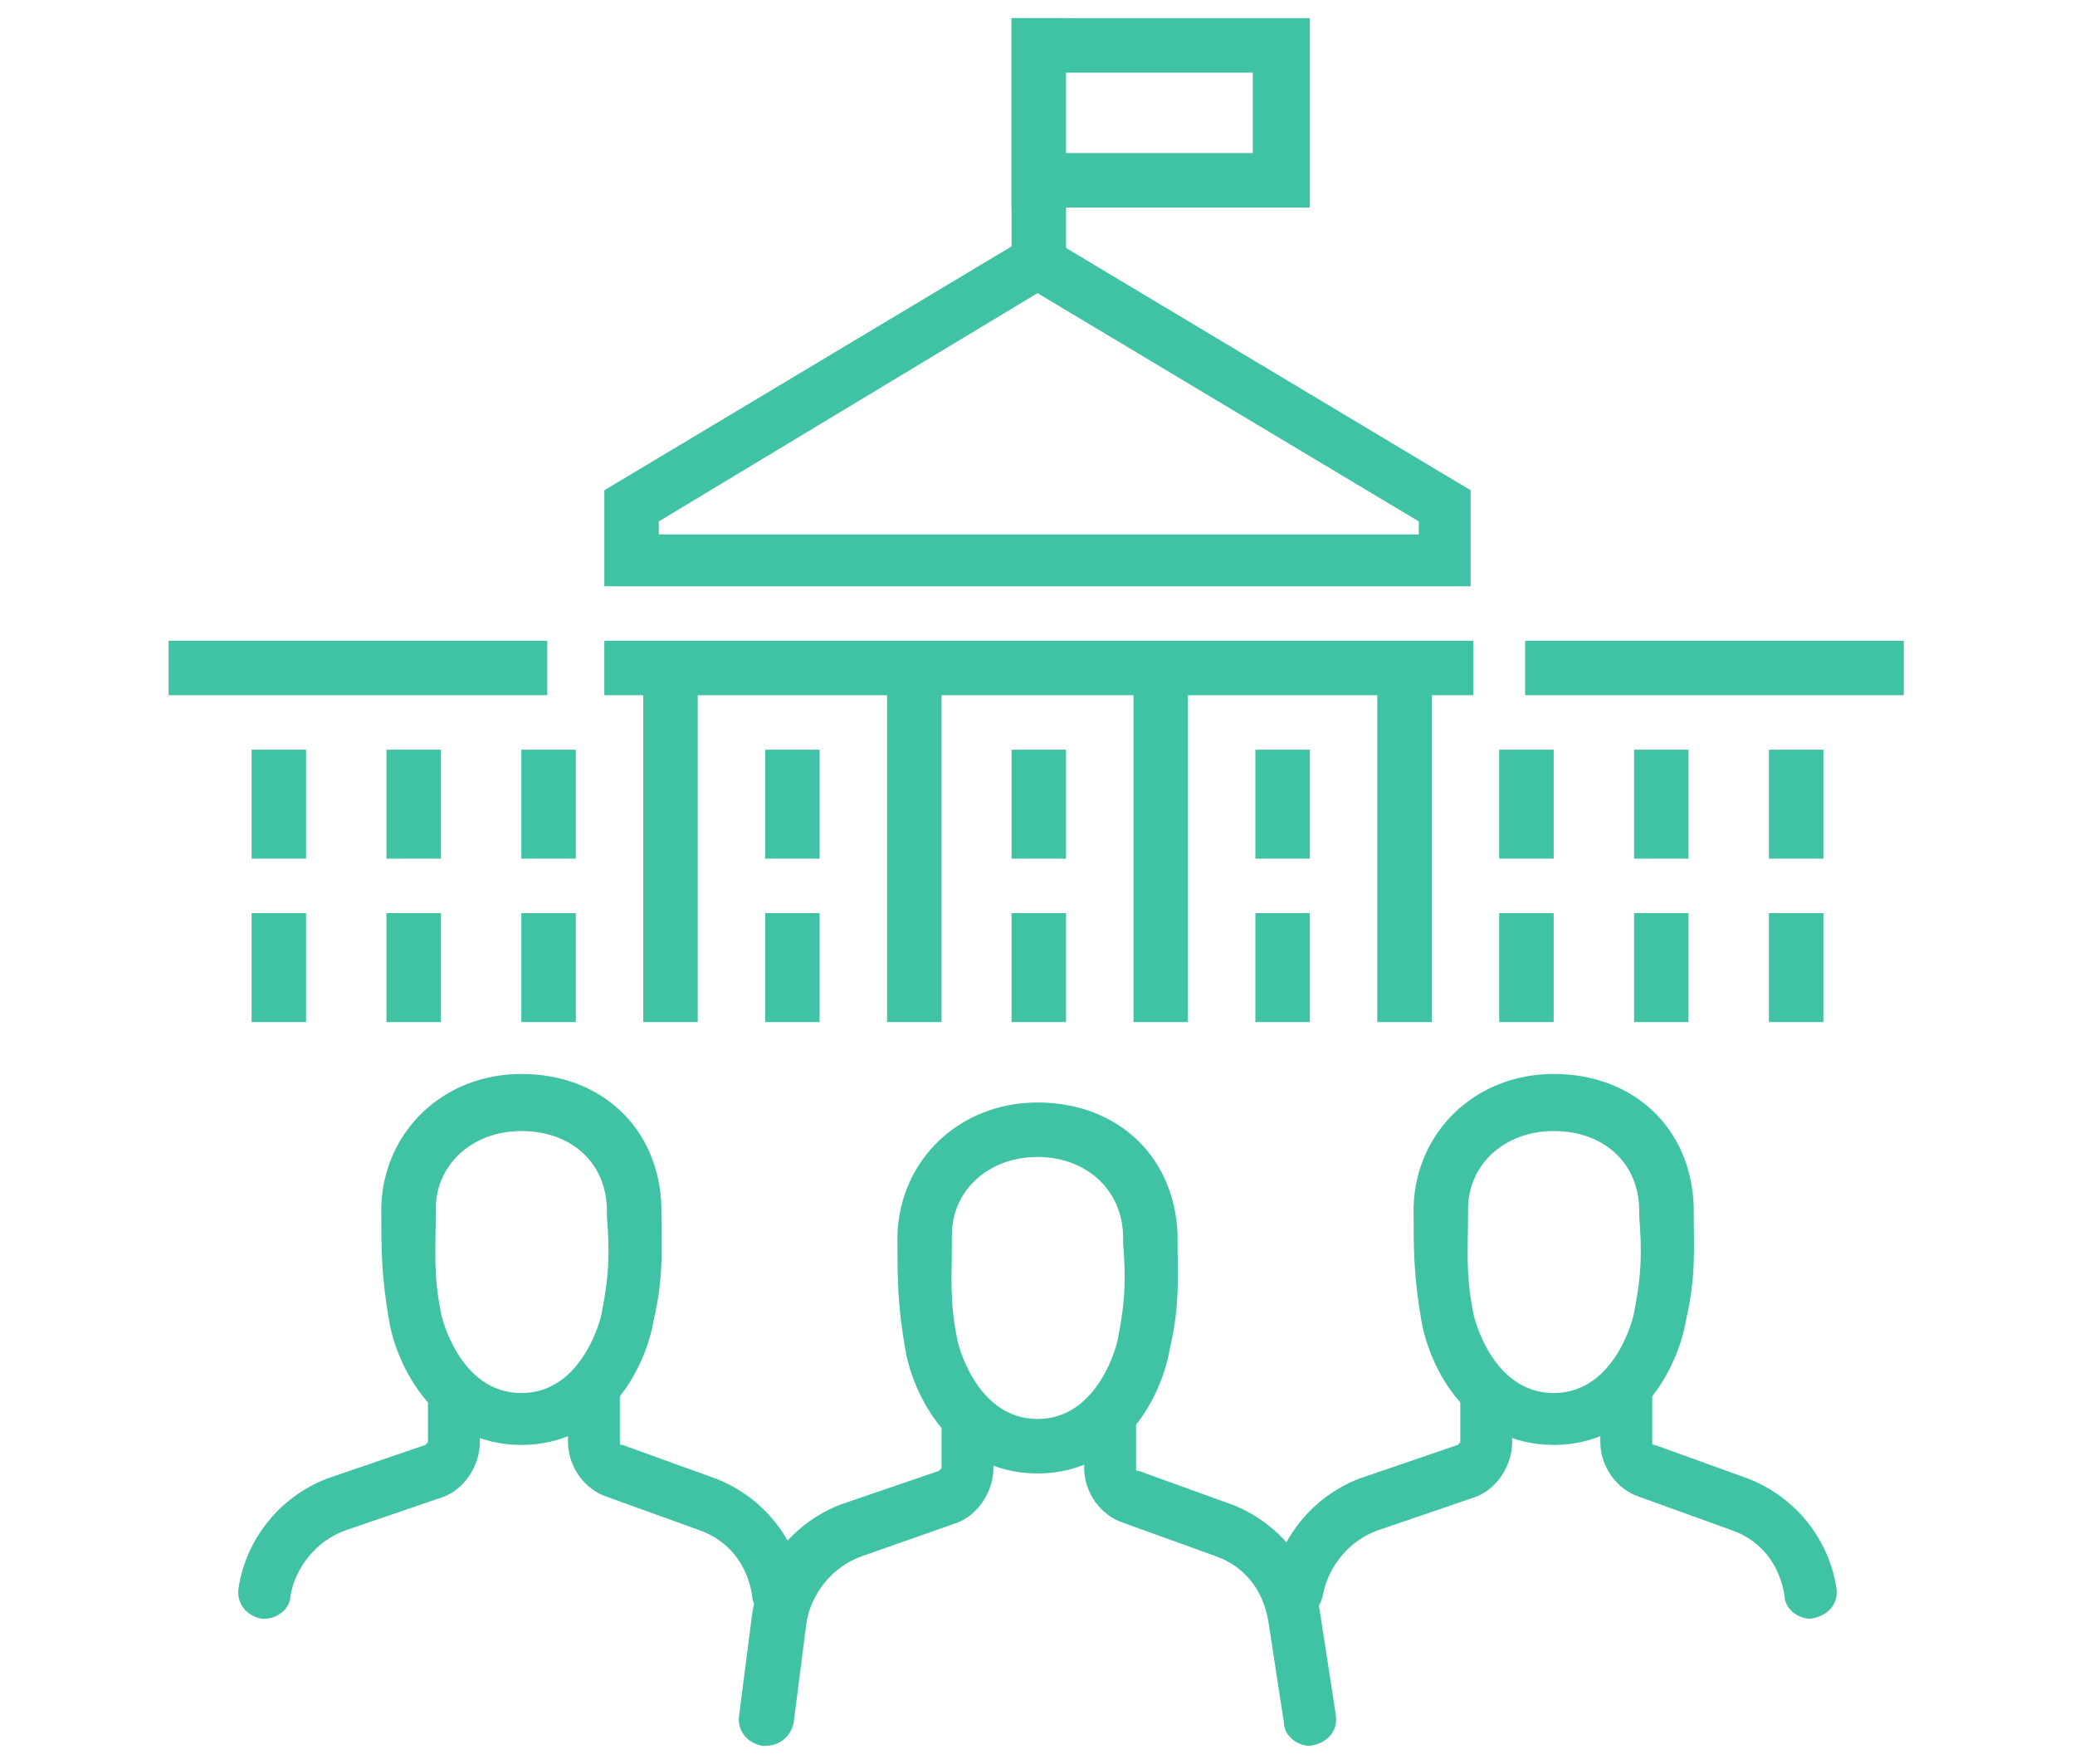 <?xml version="1.0" encoding="utf-8"?>
<!-- Generator: Adobe Illustrator 24.1.0, SVG Export Plug-In . SVG Version: 6.00 Build 0)  -->
<svg version="1.1" id="Layer_1" xmlns="http://www.w3.org/2000/svg" xmlns:xlink="http://www.w3.org/1999/xlink" x="0px" y="0px"
	 width="80px" height="68px" viewBox="0 0 80 68" style="enable-background:new 0 0 80 68;" xml:space="preserve">
<style type="text/css">
	.st0{fill:#40C2A4;}
	.st1{display:none;}
	.st2{display:inline;}
</style>
<g>
	<g>
		<g>
			<g>
				<path class="st0" d="M50,62.4L50,62.4c-0.7-0.1-1.1-0.6-1-1.2c0.3-1.9,1.6-3.5,3.4-4.2l3.8-1.3l0.1-0.1v-1.8c0-0.6,0.5-1,1-1
					c0.6,0,1,0.5,1,1v1.8c0,0.9-0.6,1.8-1.4,2.1L53.1,59c-1.1,0.4-1.9,1.4-2.1,2.5C50.9,62,50.5,62.4,50,62.4z"/>
			</g>
			<g>
				<path class="st0" d="M69.8,62.4c-0.5,0-1-0.4-1-0.9c-0.2-1.2-0.9-2.1-2-2.5l-3.6-1.3c-0.9-0.3-1.5-1.2-1.5-2.1v-2.1
					c0-0.6,0.5-1,1-1c0.6,0,1,0.5,1,1v2.1c0,0.1,0,0.1,0.1,0.1l3.6,1.3c1.8,0.7,3.1,2.3,3.4,4.2C70.9,61.8,70.5,62.3,69.8,62.4
					C69.9,62.3,69.8,62.4,69.8,62.4z"/>
			</g>
		</g>
		<g>
			<path class="st0" d="M59.9,55.7c-3.3,0-4.8-3-5.1-4.8c-0.3-1.7-0.3-2.8-0.3-4.2v-0.2c0.1-2.9,2.4-5.1,5.4-5.1
				c3.1,0,5.3,2.1,5.4,5.1v0.2c0,1.4,0.1,2.5-0.3,4.2C64.7,52.7,63.2,55.7,59.9,55.7z M59.9,43.6c-1.9,0-3.3,1.3-3.3,3v0.2
				c0,1.4-0.1,2.3,0.2,3.8c0,0.1,0.7,3.1,3.1,3.1c2.4,0,3.1-3,3.1-3.1c0.3-1.5,0.3-2.4,0.2-3.7v-0.2C63.2,44.8,61.8,43.6,59.9,43.6z
				"/>
		</g>
	</g>
	<g>
		<g>
			<g>
				<path class="st0" d="M29.5,67.3h-0.1c-0.6-0.1-1-0.6-0.9-1.2l0.5-3.9c0.3-1.9,1.6-3.5,3.4-4.2l3.8-1.3l0.1-0.1v-1.8
					c0-0.6,0.5-1,1-1c0.6,0,1,0.5,1,1v1.8c0,0.9-0.6,1.8-1.4,2.1L33.2,60c-1.1,0.4-1.9,1.4-2.1,2.5l-0.5,3.9
					C30.5,66.9,30.1,67.3,29.5,67.3z"/>
			</g>
			<g>
				<path class="st0" d="M50.5,67.3c-0.5,0-1-0.4-1-0.9l-0.6-3.9c-0.2-1.2-0.9-2.1-2-2.5l-3.6-1.3c-0.9-0.3-1.5-1.2-1.5-2.1v-2.1
					c0-0.6,0.5-1,1-1c0.6,0,1,0.5,1,1v2.1c0,0.1,0,0.1,0.1,0.1l3.6,1.3c1.8,0.7,3.1,2.3,3.4,4.2l0.6,3.9
					C51.6,66.7,51.2,67.2,50.5,67.3C50.6,67.3,50.5,67.3,50.5,67.3z"/>
			</g>
		</g>
		<g>
			<path class="st0" d="M40,56.8c-3.3,0-4.8-3-5.1-4.8c-0.3-1.7-0.3-2.8-0.3-4.2v-0.2c0.1-2.9,2.4-5.1,5.4-5.1
				c3.1,0,5.3,2.1,5.4,5.1v0.2c0,1.4,0.1,2.5-0.3,4.2C44.8,53.8,43.3,56.8,40,56.8z M40,44.6c-1.9,0-3.3,1.3-3.3,3v0.2
				c0,1.4-0.1,2.3,0.2,3.8c0,0.1,0.7,3.1,3.1,3.1c2.4,0,3.1-3,3.1-3.1c0.3-1.5,0.3-2.4,0.2-3.7v-0.2C43.3,45.9,41.9,44.6,40,44.6z"
				/>
		</g>
	</g>
	<g>
		<g>
			<g>
				<path class="st0" d="M10.2,62.4h-0.1c-0.6-0.1-1-0.6-0.9-1.2c0.3-1.9,1.6-3.5,3.4-4.2l3.8-1.3l0.1-0.1v-1.8c0-0.6,0.5-1,1-1
					s1,0.5,1,1v1.8c0,0.9-0.6,1.8-1.4,2.1L13.3,59c-1.1,0.4-1.9,1.4-2.1,2.5C11.2,62,10.7,62.4,10.2,62.4z"/>
			</g>
			<g>
				<path class="st0" d="M30,62.4c-0.5,0-1-0.4-1-0.9c-0.2-1.2-0.9-2.1-2-2.5l-3.6-1.3c-0.9-0.3-1.5-1.2-1.5-2.1v-2.1
					c0-0.6,0.5-1,1-1s1,0.5,1,1v2.1c0,0.1,0,0.1,0.1,0.1l3.6,1.3c1.8,0.7,3.1,2.3,3.4,4.2c0.1,0.6-0.3,1.1-0.9,1.2
					C30.1,62.3,30.1,62.4,30,62.4z"/>
			</g>
		</g>
		<g>
			<path class="st0" d="M20.1,55.7c-3.3,0-4.8-3-5.1-4.8c-0.3-1.7-0.3-2.8-0.3-4.2v-0.2c0.1-2.9,2.4-5.1,5.4-5.1
				c3.1,0,5.3,2.1,5.4,5.1v0.2c0,1.4,0.1,2.5-0.3,4.2C24.9,52.7,23.4,55.7,20.1,55.7z M20.1,43.6c-1.9,0-3.3,1.3-3.3,3v0.2
				c0,1.4-0.1,2.3,0.2,3.8c0,0.1,0.7,3.1,3.1,3.1s3.1-3,3.1-3.1c0.3-1.5,0.3-2.4,0.2-3.7v-0.2C23.4,44.8,22,43.6,20.1,43.6z"/>
		</g>
	</g>
	<g>
		<g>
			<path class="st0" d="M50.5,8H39V0.7h11.5V8z M41,5.9h7.3V2.8H41V5.9z"/>
		</g>
		<g>
			<path class="st0" d="M56.7,22.6H23.3v-3.7L40,8.9l16.7,10V22.6z M25.4,20.6h29.3v-0.5L40,11.3l-14.6,8.8V20.6z"/>
		</g>
		<g>
			<rect x="23.3" y="24.7" class="st0" width="33.5" height="2.1"/>
		</g>
		<g>
			<rect x="58.8" y="24.7" class="st0" width="14.6" height="2.1"/>
		</g>
		<g>
			<rect x="6.5" y="24.7" class="st0" width="14.6" height="2.1"/>
		</g>
		<g>
			<rect x="39" y="0.7" class="st0" width="2.1" height="9.4"/>
		</g>
		<g>
			<g>
				<g>
					<rect x="9.7" y="28.9" class="st0" width="2.1" height="4.2"/>
				</g>
				<g>
					<rect x="14.9" y="28.9" class="st0" width="2.1" height="4.2"/>
				</g>
				<g>
					<rect x="20.1" y="28.9" class="st0" width="2.1" height="4.2"/>
				</g>
			</g>
			<g>
				<g>
					<rect x="9.7" y="35.2" class="st0" width="2.1" height="4.2"/>
				</g>
				<g>
					<rect x="14.9" y="35.2" class="st0" width="2.1" height="4.2"/>
				</g>
				<g>
					<rect x="20.1" y="35.2" class="st0" width="2.1" height="4.2"/>
				</g>
			</g>
			<g>
				<rect x="29.5" y="28.9" class="st0" width="2.1" height="4.2"/>
			</g>
			<g>
				<rect x="29.5" y="35.2" class="st0" width="2.1" height="4.2"/>
			</g>
			<g>
				<rect x="39" y="28.9" class="st0" width="2.1" height="4.2"/>
			</g>
			<g>
				<rect x="39" y="35.2" class="st0" width="2.1" height="4.2"/>
			</g>
			<g>
				<rect x="48.4" y="28.9" class="st0" width="2.1" height="4.2"/>
			</g>
			<g>
				<rect x="48.4" y="35.2" class="st0" width="2.1" height="4.2"/>
			</g>
			<g>
				<g>
					<rect x="57.8" y="28.9" class="st0" width="2.1" height="4.2"/>
				</g>
				<g>
					<rect x="63" y="28.9" class="st0" width="2.1" height="4.2"/>
				</g>
				<g>
					<rect x="68.2" y="28.9" class="st0" width="2.1" height="4.2"/>
				</g>
			</g>
			<g>
				<g>
					<rect x="57.8" y="35.2" class="st0" width="2.1" height="4.2"/>
				</g>
				<g>
					<rect x="63" y="35.2" class="st0" width="2.1" height="4.2"/>
				</g>
				<g>
					<rect x="68.2" y="35.2" class="st0" width="2.1" height="4.2"/>
				</g>
			</g>
			<g>
				<rect x="24.8" y="25.8" class="st0" width="2.1" height="13.6"/>
			</g>
			<g>
				<rect x="53.1" y="25.8" class="st0" width="2.1" height="13.6"/>
			</g>
			<g>
				<rect x="43.7" y="25.8" class="st0" width="2.1" height="13.6"/>
			</g>
			<g>
				<rect x="34.2" y="25.8" class="st0" width="2.1" height="13.6"/>
			</g>
		</g>
	</g>
</g>
<g class="st1">
	<g class="st2">
		<g>
			<g>
				<g>
					<path class="st0" d="M17.2,55.7h-0.1c-0.6-0.1-1-0.6-0.9-1.2l1.1-8c0.6-4.4,3.8-8.1,8-9.4l8-2.4c0.5-0.2,0.8-0.7,0.8-1.2v-3.9
						c0-0.6,0.5-1,1-1c0.6,0,1,0.5,1,1v3.9c0,1.4-0.9,2.7-2.2,3.2L26,39.1c-3.5,1.1-6.1,4.1-6.6,7.7l-1.1,8
						C18.2,55.4,17.8,55.7,17.2,55.7z"/>
				</g>
				<g>
					<path class="st0" d="M63.8,55.9c-0.5,0-1-0.4-1-0.9l-1.2-8.2c-0.5-3.6-3.1-6.6-6.5-7.7l-7.8-2.4c-1.4-0.5-2.3-1.8-2.3-3.2v-3.9
						c0-0.6,0.5-1,1-1c0.6,0,1,0.5,1,1v3.9c0,0.6,0.3,1,0.9,1.3l7.7,2.4c4.2,1.3,7.4,5,8,9.4l1.2,8.2c0.1,0.6-0.3,1.1-0.9,1.2
						C63.9,55.9,63.9,55.9,63.8,55.9z"/>
				</g>
			</g>
			<g>
				<g>
					<rect x="28.5" y="15.6" class="st0" width="24.1" height="2.1"/>
				</g>
				<g>
					<path class="st0" d="M51.2,16.6h-2.1v-4.8c0-4.1-3.3-7.4-7.4-7.4V2.3c5.2,0,9.5,4.3,9.5,9.5V16.6z"/>
				</g>
				<g>
					<path class="st0" d="M31.9,16.6h-2.1v-4.8c0-5.2,4.3-9.5,9.5-9.5v2.1c-4.1,0-7.4,3.3-7.4,7.4V16.6z"/>
				</g>
			</g>
			<g>
				<path class="st0" d="M40.5,32.8c-5.9,0-8.6-5.5-9.3-8.7c-0.6-2.8-0.6-4.7-0.6-7v-0.5c0-0.6,0.5-1,1-1c0.5,0,1,0.5,1,1v0.5
					c0,2.1,0,3.9,0.5,6.5s2.6,7,7.2,7s6.7-4.4,7.2-7s0.5-4.3,0.5-6.5v-0.5c0-0.6,0.5-1,1-1c0.6,0,1,0.5,1,1v0.5c0,2.3,0,4.1-0.6,6.9
					C49.1,27.3,46.4,32.8,40.5,32.8z"/>
			</g>
			<g>
				<path class="st0" d="M40.5,14.1c-2.3,0-4.2-1.9-4.2-4.2s1.9-4.2,4.2-4.2s4.2,1.9,4.2,4.2S42.8,14.1,40.5,14.1z M40.5,7.9
					c-1.2,0-2.1,0.9-2.1,2.1s0.9,2.1,2.1,2.1s2.1-0.9,2.1-2.1S41.7,7.9,40.5,7.9z"/>
			</g>
			<g>
				<polygon class="st0" points="43.7,7.7 41.6,7.7 41.6,2.6 39.5,2.6 39.5,7.7 37.4,7.7 37.4,0.5 43.7,0.5 				"/>
			</g>
		</g>
		<g>
			<path class="st0" d="M55.2,54.9h-2.1v-7.3H28v7.3h-2.1v-8.4c0-0.6,0.5-1,1-1h27.2c0.6,0,1,0.5,1,1v8.4H55.2z"/>
		</g>
		<g>
			<rect x="35.3" y="49.7" class="st0" width="10.5" height="2.1"/>
		</g>
		<g>
			<g>
				<path class="st0" d="M26.9,47.6c-0.6,0-1-0.5-1-1v-8.4c0-0.6,0.5-1,1-1s1,0.5,1,1v8.4C28,47.1,27.5,47.6,26.9,47.6z"/>
			</g>
			<g>
				<path class="st0" d="M31.1,47.6c-0.6,0-1-0.5-1-1v-9.9c0-0.6,0.5-1,1-1s1,0.5,1,1v9.9C32.2,47.1,31.7,47.6,31.1,47.6z"/>
			</g>
		</g>
		<g>
			<g>
				<path class="st0" d="M54.1,47.6c-0.6,0-1-0.5-1-1v-8.4c0-0.6,0.5-1,1-1s1,0.5,1,1v8.4C55.2,47.1,54.7,47.6,54.1,47.6z"/>
			</g>
			<g>
				<path class="st0" d="M49.9,47.6c-0.6,0-1-0.5-1-1v-9.9c0-0.6,0.5-1,1-1s1,0.5,1,1v9.9C51,47.1,50.5,47.6,49.9,47.6z"/>
			</g>
		</g>
		<g>
			<g>
				<path class="st0" d="M40.5,41.7c-0.2,0-0.4-0.1-0.6-0.2L32.6,37c-0.5-0.3-0.6-1-0.3-1.4c0.3-0.5,1-0.6,1.4-0.3l6.8,4.2l6.8-4.2
					c0.5-0.3,1.1-0.2,1.4,0.3c0.3,0.5,0.2,1.1-0.3,1.4l-7.3,4.6C40.9,41.7,40.7,41.7,40.5,41.7z"/>
			</g>
		</g>
	</g>
	<g class="st2">
		<g>
			<polygon class="st0" points="68.7,66.4 60.9,66.4 60.9,64.3 67.8,64.3 69.9,62.2 67.8,60.1 60.9,60.1 60.9,58.1 68.7,58.1 
				72.9,62.2 			"/>
		</g>
		<g>
			<g>
				<path class="st0" d="M62,67.5H11.8c-2.9,0-5.2-2.3-5.2-5.2S8.9,57,11.8,57h19.9v7.3h-2.1v-5.2H11.8c-1.7,0-3.1,1.4-3.1,3.1
					s1.4,3.1,3.1,3.1h48.1V59H33.7v-2H62V67.5z"/>
			</g>
		</g>
		<g>
			<g>
				<rect x="50.5" y="58.1" class="st0" width="2.1" height="8.4"/>
			</g>
		</g>
		<g>
			<rect x="70.3" y="61.2" class="st0" width="3.1" height="2.1"/>
		</g>
	</g>
</g>
<g class="st1">
	<g class="st2">
		<path class="st0" d="M40,12.6c-2.8,0-4.1-2.6-4.4-4.1c-0.3-1.4-0.3-2.4-0.2-3.5V4.9c0.1-2.5,2-4.4,4.7-4.4s4.6,1.8,4.7,4.4V5
			c0,1.2,0.1,2.1-0.2,3.5C44.1,10.1,42.8,12.6,40,12.6z M40,2.6c-1.5,0-2.5,0.9-2.6,2.3V5c0,1.1,0,1.8,0.2,3.1
			c0,0.1,0.5,2.4,2.4,2.4s2.3-2.3,2.4-2.4c0.2-1.2,0.2-1.9,0.2-3V5C42.5,3.6,41.5,2.6,40,2.6z"/>
	</g>
	<g class="st2">
		<g>
			<rect x="39" y="34" class="st0" width="2.1" height="28.2"/>
		</g>
		<g>
			<g>
				<path class="st0" d="M18.6,33c-2.3,0-4.2-1.9-4.2-4.2s1.9-4.2,4.2-4.2s4.2,1.9,4.2,4.2S20.9,33,18.6,33z M18.6,26.7
					c-1.2,0-2.1,0.9-2.1,2.1s0.9,2.1,2.1,2.1s2.1-0.9,2.1-2.1S19.7,26.7,18.6,26.7z"/>
			</g>
			<g>
				<g>
					<rect x="17.5" y="20.1" class="st0" width="2.1" height="6"/>
				</g>
				<g>
					<path class="st0" d="M19.4,54.9h-1.8c-4.1,0-7.9-1.6-10.8-4.5l-0.3-0.3v-4.6h24.1v4.6l-0.3,0.3C27.4,53.3,23.5,54.9,19.4,54.9z
						 M8.6,49.2c2.5,2.3,5.7,3.6,9.1,3.6h1.8c3.4,0,6.6-1.3,9.1-3.6v-1.6h-20V49.2z"/>
				</g>
			</g>
			<g>
				<path class="st0" d="M27.5,47.6c-0.4,0-0.7-0.2-0.9-0.6l-7.3-14.1c-0.3-0.5-0.1-1.1,0.4-1.4s1.1-0.1,1.4,0.4L28.4,46
					c0.3,0.5,0.1,1.1-0.4,1.4C27.8,47.6,27.6,47.6,27.5,47.6z"/>
			</g>
			<g>
				<path class="st0" d="M9.7,47.6c-0.2,0-0.3,0-0.5-0.1c-0.5-0.3-0.7-0.9-0.4-1.4L16.1,32c0.3-0.5,0.9-0.7,1.4-0.4
					c0.5,0.3,0.7,0.9,0.4,1.4l-7.3,14C10.4,47.4,10,47.6,9.7,47.6z"/>
			</g>
		</g>
		<g>
			<path class="st0" d="M40,44.5c-0.6,0-1-0.5-1-1v-4.2c0-0.6,0.5-1,1-1s1,0.5,1,1v4.2C41,44,40.6,44.5,40,44.5z"/>
		</g>
		<g>
			<g>
				<path class="st0" d="M61.4,33c-2.3,0-4.2-1.9-4.2-4.2s1.9-4.2,4.2-4.2s4.2,1.9,4.2,4.2S63.7,33,61.4,33z M61.4,26.7
					c-1.2,0-2.1,0.9-2.1,2.1s0.9,2.1,2.1,2.1s2.1-0.9,2.1-2.1S62.6,26.7,61.4,26.7z"/>
			</g>
			<g>
				<g>
					<rect x="60.4" y="20.7" class="st0" width="2.1" height="5.5"/>
				</g>
				<g>
					<path class="st0" d="M62.3,54.9h-1.8c-4.1,0-7.9-1.6-10.8-4.5l-0.3-0.3v-4.6h24.1v4.6l-0.3,0.3C70.3,53.3,66.4,54.9,62.3,54.9z
						 M51.5,49.2c2.5,2.3,5.7,3.6,9.1,3.6h1.8c3.4,0,6.6-1.3,9.1-3.6v-1.6h-20V49.2z"/>
				</g>
			</g>
			<g>
				<path class="st0" d="M70.3,47.6c-0.4,0-0.7-0.2-0.9-0.6l-7.3-14.1c-0.3-0.5-0.1-1.1,0.4-1.4s1.1-0.1,1.4,0.4L71.2,46
					c0.3,0.5,0.1,1.1-0.4,1.4C70.7,47.6,70.5,47.6,70.3,47.6z"/>
			</g>
			<g>
				<path class="st0" d="M52.5,47.6c-0.2,0-0.3,0-0.5-0.1c-0.5-0.3-0.7-0.9-0.4-1.4L58.9,32c0.3-0.5,0.9-0.7,1.4-0.4
					c0.5,0.3,0.7,0.9,0.4,1.4l-7.2,14C53.3,47.4,52.9,47.6,52.5,47.6z"/>
			</g>
		</g>
		<g>
			<path class="st0" d="M34.8,63.3L34.8,63.3c-0.6,0-1-0.5-1-1V21.5H18.2c-1.8,0-3.3-1.5-3.3-3.3c0-1.6,1.2-3,2.9-3.2l18.6-2.3
				c0.6-0.1,0.7-0.2,0.7-0.9V11c0-0.6,0.5-1,1-1c0.6,0,1,0.5,1,1v0.8c0,0.6,0,2.5-2.5,2.9L18,17c-0.6,0.1-1,0.6-1,1.2
				s0.5,1.2,1.2,1.2h16.6c0.6,0,1,0.5,1,1v41.8C35.8,62.8,35.3,63.3,34.8,63.3z"/>
		</g>
		<g>
			<path class="st0" d="M45.3,63.3c-0.6,0-1-0.5-1-1V20.5c0-0.3,0.1-0.5,0.3-0.7s0.5-0.3,0.7-0.3h16.6c0.6,0,1.2-0.5,1.2-1.2
				c0-0.6-0.4-1.1-1-1.2l-18.6-2.3C41,14.4,41,12.5,41,11.9v-0.8c0-0.6,0.5-1,1-1c0.6,0,1,0.5,1,1v0.8c0,0.6,0,0.8,0.7,0.9l18.5,2.3
				c1.6,0.2,2.9,1.6,2.9,3.2c0,1.8-1.5,3.3-3.3,3.3H46.3v40.8C46.3,62.8,45.8,63.3,45.3,63.3L45.3,63.3z"/>
		</g>
	</g>
	<g class="st2">
		<rect x="17" y="65.4" class="st0" width="46" height="2.1"/>
	</g>
	<g class="st2">
		<rect x="22.2" y="61.2" class="st0" width="35.6" height="2.1"/>
	</g>
</g>
</svg>
